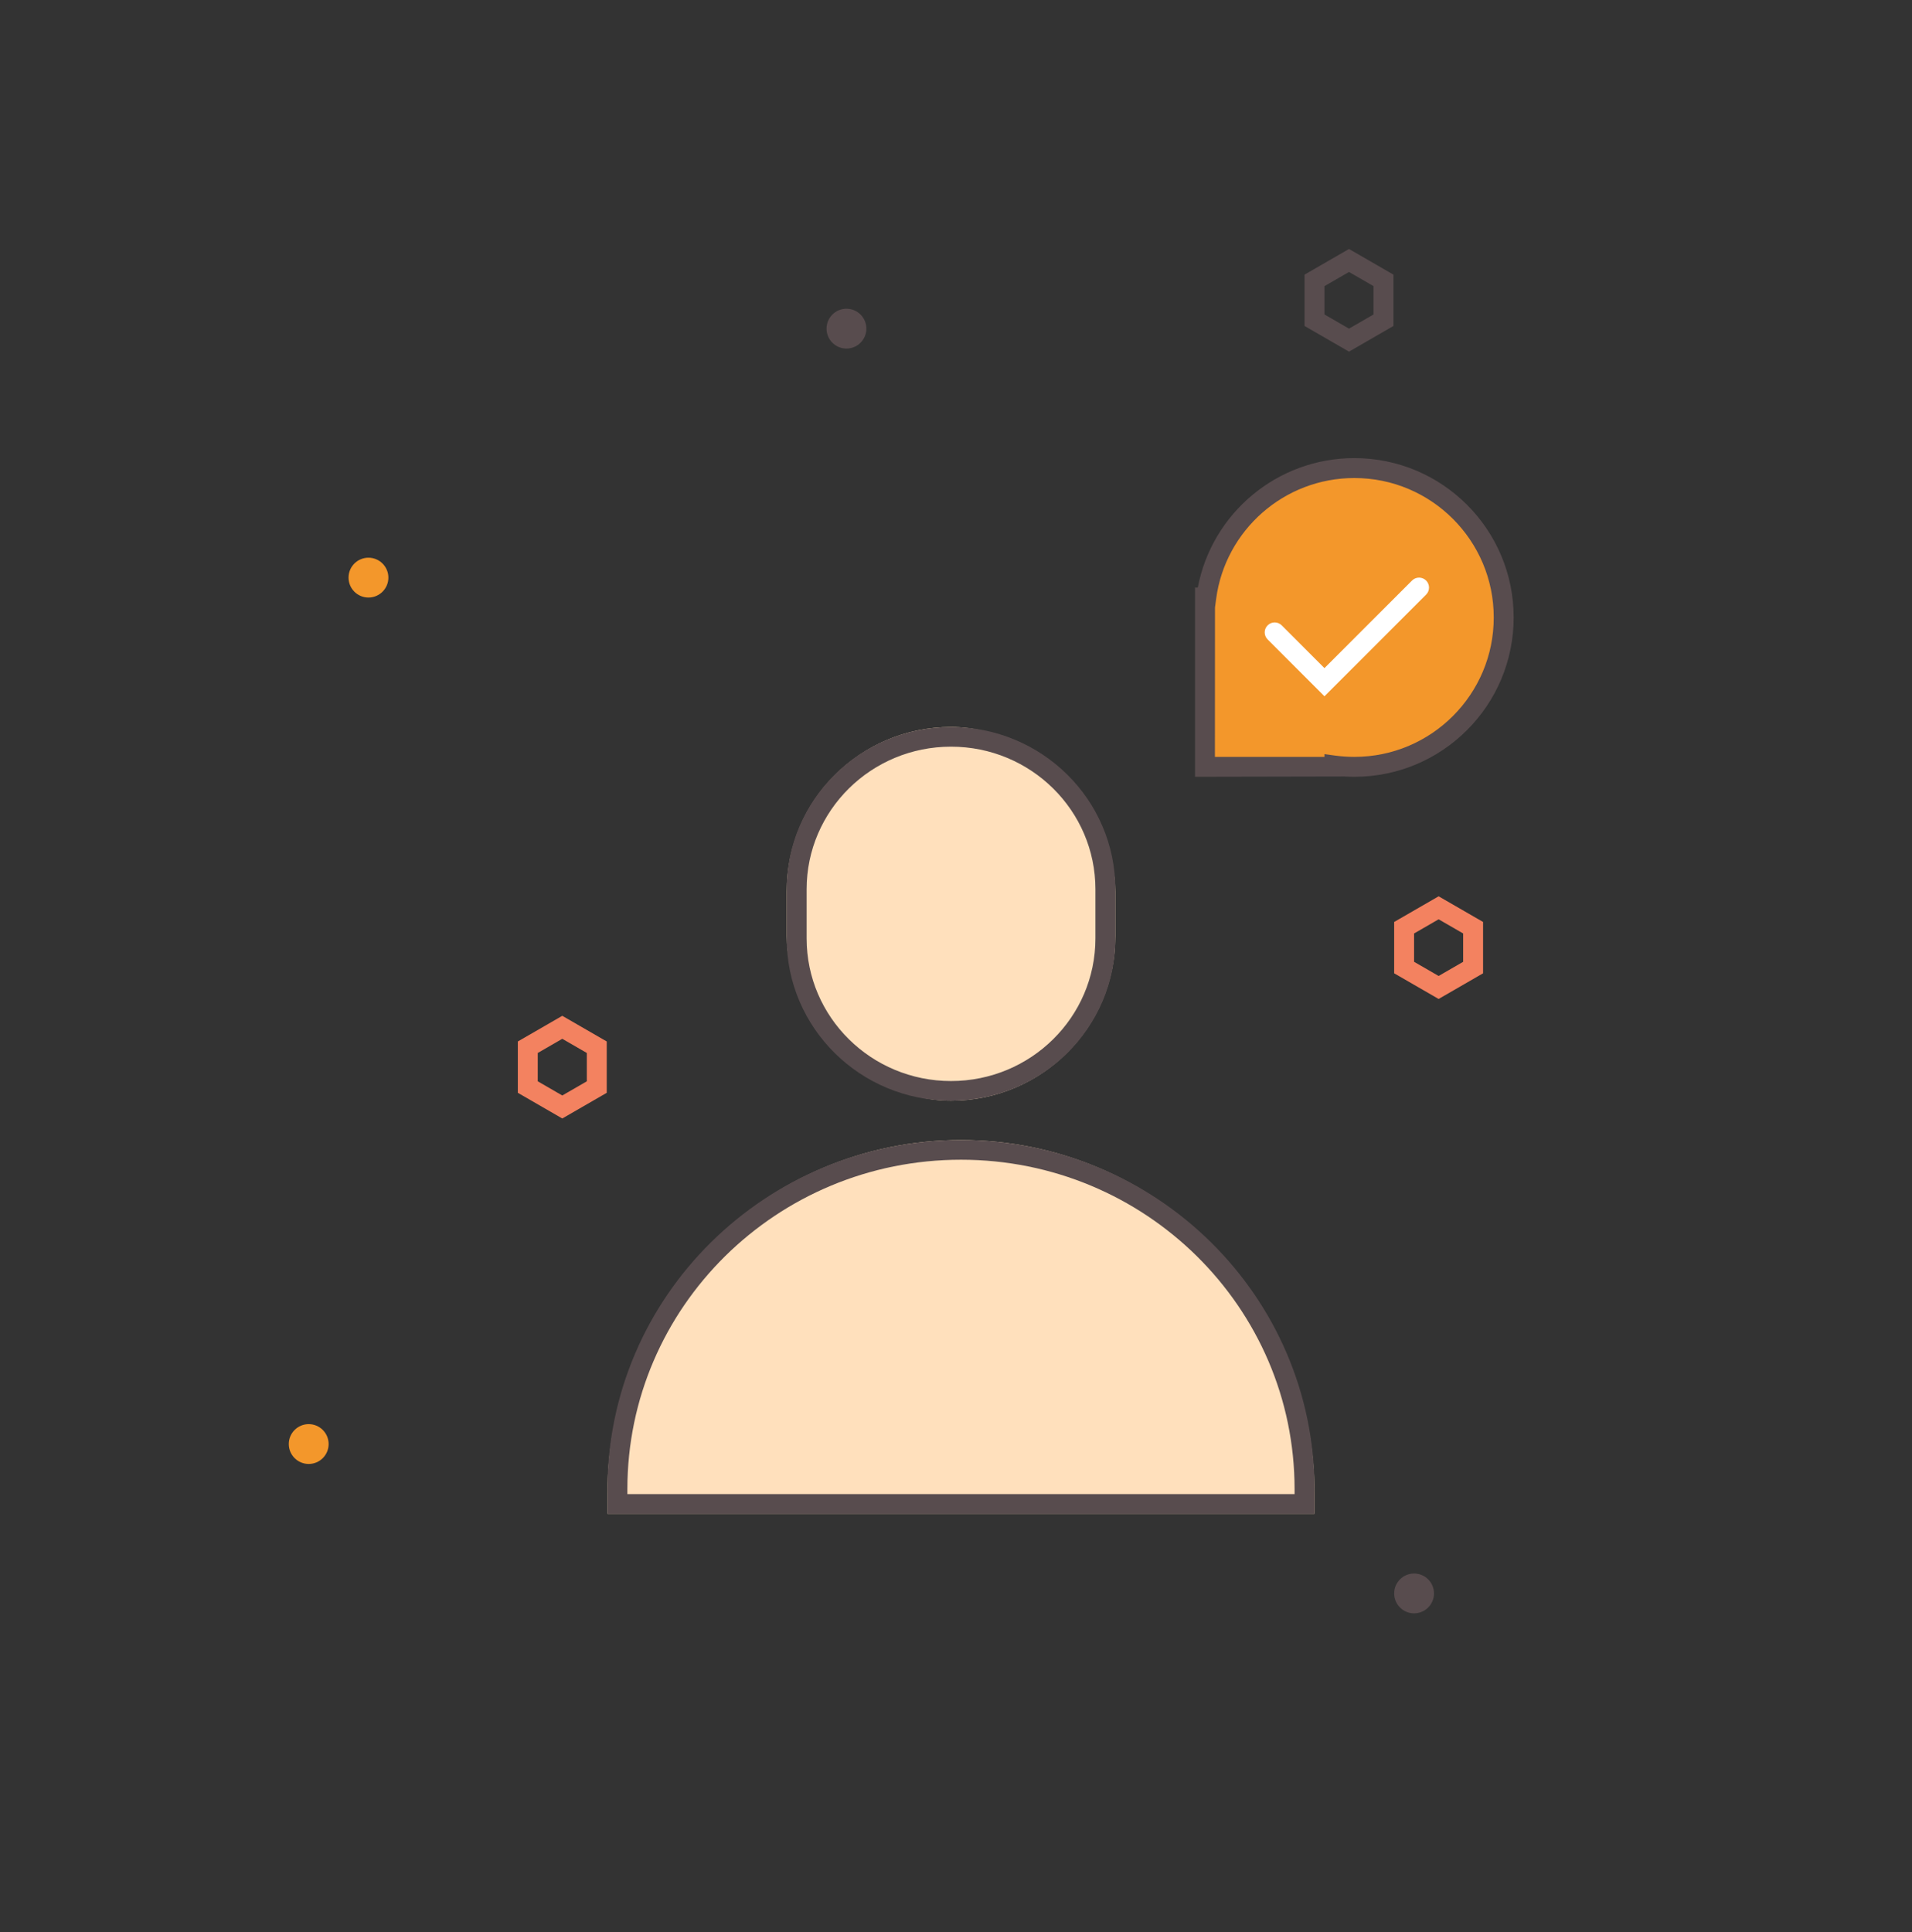 <?xml version="1.0" encoding="UTF-8"?>
<svg width="192px" height="194px" viewBox="0 0 192 194" version="1.1" xmlns="http://www.w3.org/2000/svg" xmlns:xlink="http://www.w3.org/1999/xlink">
    <rect x="0" y="0" width="192" height="194" fill="#333333" stroke="none"/>
    <!-- Generator: Sketch 50.2 (55047) - http://www.bohemiancoding.com/sketch -->
    <title>3-</title>
    <desc>Created with Sketch.</desc>
    <defs></defs>
    <g id="3-" stroke="none" stroke-width="1" fill="none" fill-rule="evenodd">
        <g id="Group" transform="translate(29, 25)">
            <path d="" id="Path-13" stroke="#979797"></path>
            <path d="M25,80.732 L25,83.577 L27.464,85 L29.928,83.577 L29.928,80.732 L27.464,79.309 L25,80.732 Z M31.928,79.577 L31.928,84.732 L27.464,87.309 L23,84.732 L23,79.577 L27.464,77 L31.928,79.577 Z" id="Polygon" fill="#F38260" fill-rule="nonzero"></path>
            <path d="M104,3.732 L104,6.577 L106.464,8 L108.928,6.577 L108.928,3.732 L106.464,2.309 L104,3.732 Z M110.928,2.577 L110.928,7.732 L106.464,10.309 L102,7.732 L102,2.577 L106.464,0 L110.928,2.577 Z" id="Polygon" fill="#584C4E" fill-rule="nonzero"></path>
            <path d="M113,68.732 L113,71.577 L115.464,73 L117.928,71.577 L117.928,68.732 L115.464,67.309 L113,68.732 Z M119.928,67.577 L119.928,72.732 L115.464,75.309 L111,72.732 L111,67.577 L115.464,65 L119.928,67.577 Z" id="Polygon" fill="#F38260" fill-rule="nonzero"></path>
            <circle id="Oval-2-Copy" fill="#584C4E" cx="113" cy="135" r="2"></circle>
            <circle id="Oval-2" fill="#F3972B" cx="2" cy="120" r="2"></circle>
            <circle id="Oval-2-Copy-3" fill="#F3972B" cx="8" cy="33" r="2"></circle>
            <circle id="Oval-2-Copy-4" fill="#584C4E" cx="56" cy="8" r="2"></circle>
        </g>
        <g id="Group-3" transform="translate(18, 35)" stroke="#979797">
            <path d="" id="Path-13"></path>
        </g>
        <g id="Group-4" transform="translate(61, 73)">
            <g id="Group" fill="#FFE0BC">
                <rect id="Rectangle-4" x="18" y="0" width="33" height="37.525" rx="16.5"></rect>
                <path d="M35.5,41.475 L35.5,41.475 C55.106,41.475 71,57.369 71,76.975 L71,79 L0,79 L7.10542736e-15,76.975 C4.70437154e-15,57.369 15.894,41.475 35.5,41.475 Z" id="Rectangle-5"></path>
            </g>
            <g id="Group" fill="#584C4E" fill-rule="nonzero">
                <path d="M34.5,1.975 C26.492,1.975 20,8.386 20,16.294 L20,21.231 C20,29.139 26.492,35.55 34.5,35.55 C42.508,35.55 49,29.139 49,21.231 L49,16.294 C49,8.386 42.508,1.975 34.5,1.975 Z M34.5,0 C43.613,-1.65305084e-15 51,7.295 51,16.294 L51,21.231 C51,30.23 43.613,37.525 34.5,37.525 C25.387,37.525 18,30.23 18,21.231 L18,16.294 C18,7.295 25.387,1.65305084e-15 34.5,0 Z" id="Rectangle-4"></path>
                <path d="M2,77.025 L69,77.025 L69,76.531 C69,58.261 54.002,43.45 35.5,43.45 C16.998,43.45 2,58.261 2,76.531 L2,77.025 Z M35.5,41.475 C55.106,41.475 71,57.17 71,76.531 L71,79 L0,79 L0,76.531 C-2.40105582e-15,57.17 15.894,41.475 35.5,41.475 Z" id="Rectangle-5"></path>
            </g>
        </g>
        <path d="M134,76.868 L134,77 L121,77 L121,60 L121.132,60 C122.11,52.661 128.394,47 136,47 C144.284,47 151,53.716 151,62 C151,70.284 144.284,77 136,77 C135.322,77 134.654,76.955 134,76.868 Z" id="Combined-Shape" fill="#F3972B"></path>
        <path d="M133,75.726 L134.132,75.877 C134.748,75.959 135.371,76 136,76 C143.732,76 150,69.732 150,62 C150,54.268 143.732,48 136,48 C128.963,48 123.044,53.222 122.123,60.132 L122.008,61 L122,76 L133,76 L133,75.726 Z M120,78 L120,59 L120.281,59 C121.695,51.535 128.255,46 136,46 C144.837,46 152,53.163 152,62 C152,70.837 144.837,78 136,78 C135.665,78 135.332,77.99 135,77.969 L120,78 Z" id="Combined-Shape" fill="#584C4E" fill-rule="nonzero"></path>
        <path d="M141.793,58.293 C142.183,57.902 142.817,57.902 143.207,58.293 C143.598,58.683 143.598,59.317 143.207,59.707 L133,69.914 L127.293,64.207 C126.902,63.817 126.902,63.183 127.293,62.793 C127.683,62.402 128.317,62.402 128.707,62.793 L133,67.086 L141.793,58.293 Z" id="Path-5" fill="#FFFFFF" fill-rule="nonzero"></path>
    </g>
</svg>